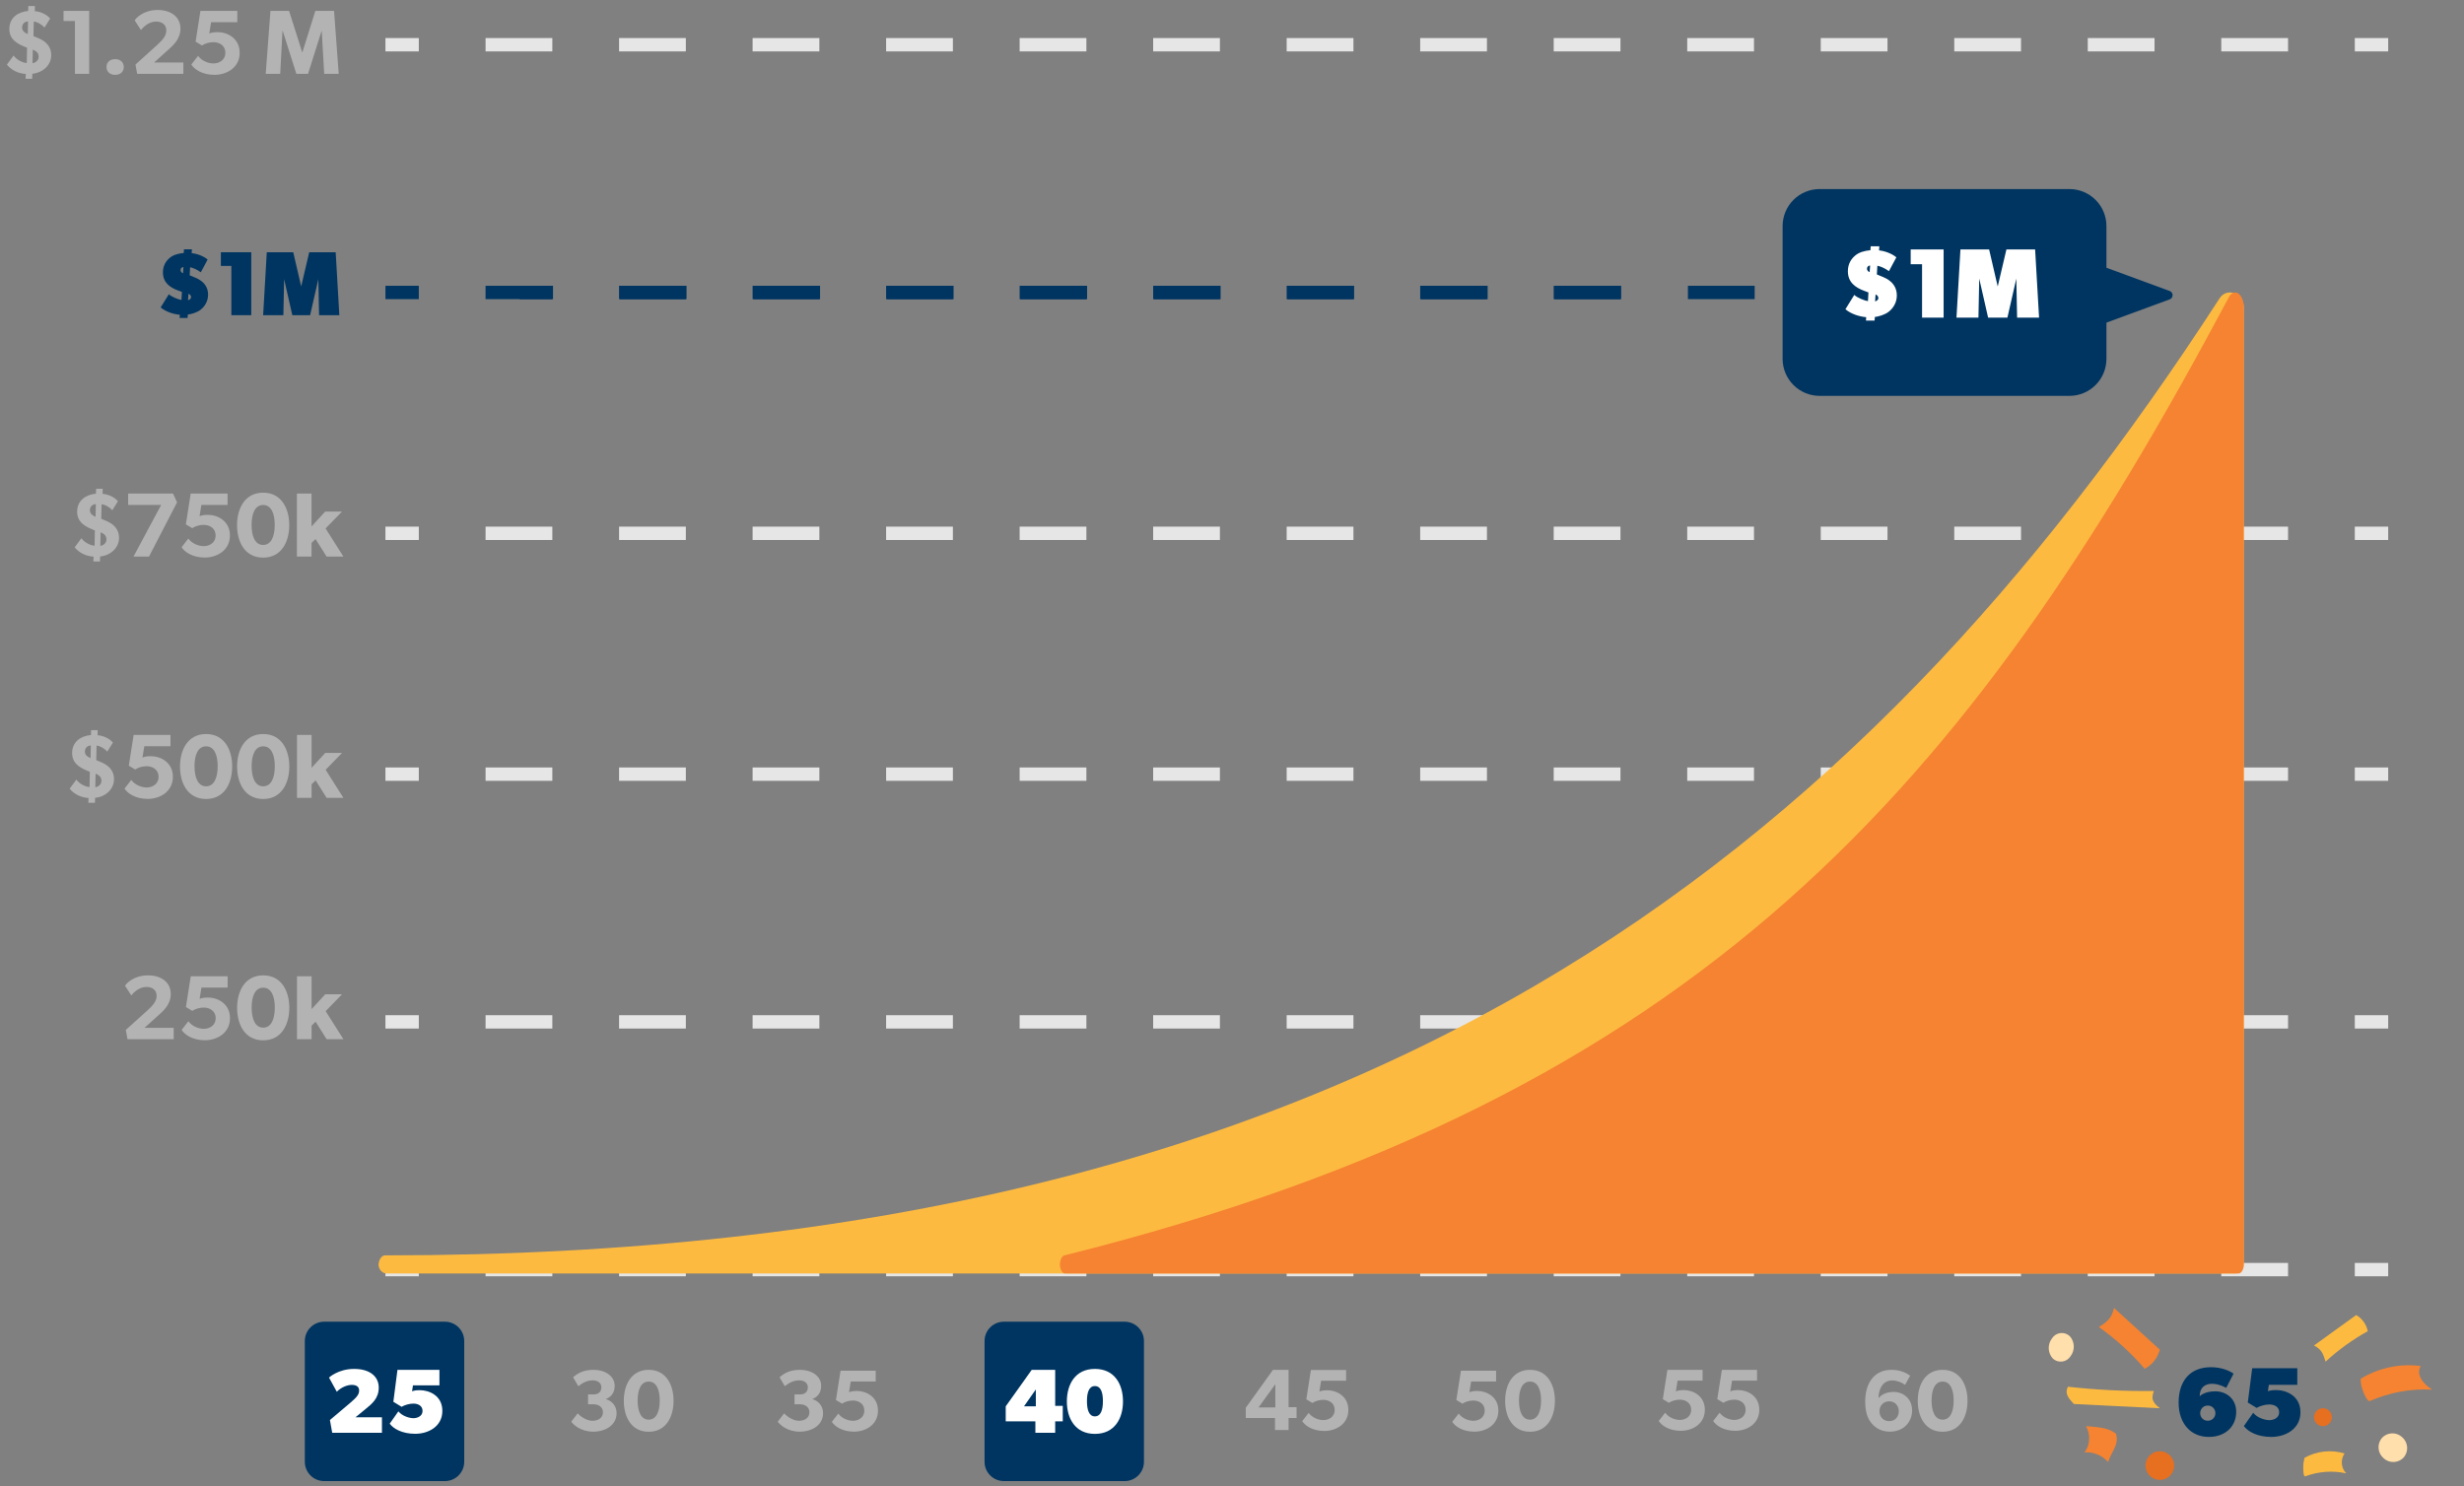 <svg width="358" height="216" viewBox="0 0 358 216" fill="none" xmlns="http://www.w3.org/2000/svg">
<rect x="0" y="0" width="358" height="216" fill="#808080" stroke="none"/>
<g clip-path="url(#clip0_1316_27239)">
<path d="M64.642 192.07H47.096C45.545 192.07 44.288 193.327 44.288 194.877V212.424C44.288 213.974 45.545 215.231 47.096 215.231H64.642C66.192 215.231 67.449 213.974 67.449 212.424V194.877C67.449 193.327 66.192 192.07 64.642 192.07Z" fill="#003561"/>
<path d="M163.4 192.07H145.854C144.304 192.07 143.047 193.327 143.047 194.877V212.424C143.047 213.974 144.304 215.231 145.854 215.231H163.4C164.951 215.231 166.208 213.974 166.208 212.424V194.877C166.208 193.327 164.951 192.07 163.4 192.07Z" fill="#003561"/>
<path fill-rule="evenodd" clip-rule="evenodd" d="M60.85 149.47H56V147.53H60.85V149.47ZM80.249 149.47H70.549V147.53H80.249V149.47ZM99.648 149.47H89.948V147.53H99.648V149.47ZM119.047 149.47H109.347V147.53H119.047V149.47ZM138.446 149.47H128.746V147.53H138.446V149.47ZM157.845 149.47H148.145V147.53H157.845V149.47ZM177.244 149.47H167.544V147.53H177.244V149.47ZM196.643 149.47H186.943V147.53H196.643V149.47ZM216.042 149.47H206.342V147.53H216.042V149.47ZM235.441 149.47H225.741V147.53H235.441V149.47ZM254.84 149.47H245.14V147.53H254.84V149.47ZM274.239 149.47H264.539V147.53H274.239V149.47ZM293.638 149.47H283.938V147.53H293.638V149.47ZM313.037 149.47H303.337V147.53H313.037V149.47ZM332.436 149.47H322.736V147.53H332.436V149.47ZM346.985 149.47H342.135V147.53H346.985V149.47Z" fill="#E6E6E6"/>
<path fill-rule="evenodd" clip-rule="evenodd" d="M60.85 185.47H56V183.53H60.85V185.47ZM80.249 185.47H70.549V183.53H80.249V185.47ZM99.648 185.47H89.948V183.53H99.648V185.47ZM119.047 185.47H109.347V183.53H119.047V185.47ZM138.446 185.47H128.746V183.53H138.446V185.47ZM157.845 185.47H148.145V183.53H157.845V185.47ZM177.244 185.47H167.544V183.53H177.244V185.47ZM196.643 185.47H186.943V183.53H196.643V185.47ZM216.042 185.47H206.342V183.53H216.042V185.47ZM235.441 185.47H225.741V183.53H235.441V185.47ZM254.84 185.47H245.14V183.53H254.84V185.47ZM274.239 185.47H264.539V183.53H274.239V185.47ZM293.638 185.47H283.938V183.53H293.638V185.47ZM313.037 185.47H303.337V183.53H313.037V185.47ZM332.436 185.47H322.736V183.53H332.436V185.47ZM346.985 185.47H342.135V183.53H346.985V185.47Z" fill="#E6E6E6"/>
<path fill-rule="evenodd" clip-rule="evenodd" d="M60.85 113.47H56V111.53H60.85V113.47ZM80.249 113.47H70.549V111.53H80.249V113.47ZM99.648 113.47H89.948V111.53H99.648V113.47ZM119.047 113.47H109.347V111.53H119.047V113.47ZM138.446 113.47H128.746V111.53H138.446V113.47ZM157.845 113.47H148.145V111.53H157.845V113.47ZM177.244 113.47H167.544V111.53H177.244V113.47ZM196.643 113.47H186.943V111.53H196.643V113.47ZM216.042 113.47H206.342V111.53H216.042V113.47ZM235.441 113.47H225.741V111.53H235.441V113.47ZM254.84 113.47H245.14V111.53H254.84V113.47ZM274.239 113.47H264.539V111.53H274.239V113.47ZM293.638 113.47H283.938V111.53H293.638V113.47ZM313.037 113.47H303.337V111.53H313.037V113.47ZM332.436 113.47H322.736V111.53H332.436V113.47ZM346.985 113.47H342.135V111.53H346.985V113.47Z" fill="#E6E6E6"/>
<path fill-rule="evenodd" clip-rule="evenodd" d="M60.85 78.471H56V76.53H60.85V78.471ZM80.249 78.471H70.549V76.53H80.249V78.471ZM99.648 78.471H89.948V76.53H99.648V78.471ZM119.047 78.471H109.347V76.53H119.047V78.471ZM138.446 78.471H128.746V76.53H138.446V78.471ZM157.845 78.471H148.145V76.53H157.845V78.471ZM177.244 78.471H167.544V76.53H177.244V78.471ZM196.643 78.471H186.943V76.53H196.643V78.471ZM216.042 78.471H206.342V76.53H216.042V78.471ZM235.441 78.471H225.741V76.53H235.441V78.471ZM254.84 78.471H245.14V76.53H254.84V78.471ZM274.239 78.471H264.539V76.53H274.239V78.471ZM293.638 78.471H283.938V76.53H293.638V78.471ZM313.037 78.471H303.337V76.53H313.037V78.471ZM332.436 78.471H322.736V76.53H332.436V78.471ZM346.985 78.471H342.135V76.53H346.985V78.471Z" fill="#E6E6E6"/>
<path fill-rule="evenodd" clip-rule="evenodd" d="M60.85 43.471H56V41.53H60.85V43.471ZM80.249 43.471H70.549V41.53H80.249V43.471ZM99.648 43.471H89.948V41.53H99.648V43.471ZM119.047 43.471H109.347V41.53H119.047V43.471ZM138.446 43.471H128.746V41.53H138.446V43.471ZM157.845 43.471H148.145V41.53H157.845V43.471ZM177.244 43.471H167.544V41.53H177.244V43.471ZM196.643 43.471H186.943V41.53H196.643V43.471ZM216.042 43.471H206.342V41.53H216.042V43.471ZM235.441 43.471H225.741V41.53H235.441V43.471Z" fill="#003561"/>
<path fill-rule="evenodd" clip-rule="evenodd" d="M80.35 43.471H75.5V41.53H80.35V43.471ZM99.749 43.471H90.049V41.53H99.749V43.471ZM119.148 43.471H109.448V41.53H119.148V43.471ZM138.547 43.471H128.847V41.53H138.547V43.471ZM157.946 43.471H148.246V41.53H157.946V43.471ZM177.345 43.471H167.645V41.53H177.345V43.471ZM196.744 43.471H187.044V41.53H196.744V43.471ZM216.143 43.471H206.443V41.53H216.143V43.471ZM235.542 43.471H225.842V41.53H235.542V43.471ZM254.941 43.471H245.241V41.53H254.941V43.471Z" fill="#003561"/>
<path fill-rule="evenodd" clip-rule="evenodd" d="M60.85 7.47H56V5.53H60.85V7.47ZM80.249 7.47H70.549V5.53H80.249V7.47ZM99.648 7.47H89.948V5.53H99.648V7.47ZM119.047 7.47H109.347V5.53H119.047V7.47ZM138.446 7.47H128.746V5.53H138.446V7.47ZM157.845 7.47H148.145V5.53H157.845V7.47ZM177.244 7.47H167.544V5.53H177.244V7.47ZM196.643 7.47H186.943V5.53H196.643V7.47ZM216.042 7.47H206.342V5.53H216.042V7.47ZM235.441 7.47H225.741V5.53H235.441V7.47ZM254.84 7.47H245.14V5.53H254.84V7.47ZM274.239 7.47H264.539V5.53H274.239V7.47ZM293.638 7.47H283.938V5.53H293.638V7.47ZM313.037 7.47H303.337V5.53H313.037V7.47ZM332.436 7.47H322.736V5.53H332.436V7.47ZM346.985 7.47H342.135V5.53H346.985V7.47Z" fill="#E6E6E6"/>
<path d="M55 183.741C55.03 183.357 55.157 183.006 55.352 182.761C55.548 182.517 55.797 182.398 56.049 182.429C198.14 182.429 269.787 124.658 322.497 43.342C323.56 41.702 326 42.621 326 44.694V183.741C326 184.471 325.468 185.063 324.812 185.063H56.188C55.532 185.063 55 184.471 55 183.741Z" fill="#FDBA40"/>
<path d="M55.493 208.213V205.959H51.648L53.106 204.765C54.008 204.023 55.029 203.241 55.029 201.649C55.029 200.058 53.769 198.931 51.449 198.931C49.129 198.931 47.803 200.191 47.803 200.191L48.93 202.246C49.593 201.583 50.455 201.252 51.117 201.252C51.78 201.252 52.178 201.517 52.178 202.047C52.178 202.578 51.953 202.962 50.919 203.837L47.935 206.356L48.267 208.213H55.493Z" fill="white"/>
<path d="M64.271 205.031C64.271 202.777 62.322 202.021 60.996 202.021C60.333 202.021 60.068 202.114 59.869 202.18L60.002 201.318H63.847V199.064H57.748L57.151 203.705L58.344 204.434C58.808 204.169 59.471 203.97 60.068 203.97C60.665 203.97 61.394 204.235 61.394 205.031C61.394 205.826 60.598 206.091 60.068 206.091C59.538 206.091 58.477 205.826 57.88 205.097L56.621 206.887C57.151 207.616 58.411 208.359 60.333 208.359C62.256 208.359 64.271 207.285 64.271 205.031Z" fill="white"/>
<path d="M30.235 42.821C30.235 41.76 29.678 40.898 28.419 40.368L27.557 40.01L27.623 38.843C28.021 38.909 28.644 39.175 29.174 39.572L30.169 37.716C29.638 37.252 28.644 36.854 27.848 36.788L27.888 36.231H26.735L26.695 36.761C25.899 36.828 25.13 37.053 24.64 37.491C24.136 37.915 23.672 38.578 23.672 39.572C23.672 41.044 24.64 41.76 25.899 42.224L26.43 42.423L26.363 43.59C25.992 43.55 24.931 43.152 24.534 42.754L23.34 44.677C24.136 45.34 25.263 45.671 26.125 45.738L26.098 46.202H27.252L27.291 45.711C27.756 45.671 28.657 45.406 29.148 45.008C29.652 44.611 30.235 43.881 30.235 42.821ZM26.655 38.816L26.589 39.705C26.43 39.639 26.231 39.506 26.231 39.241C26.231 38.976 26.43 38.816 26.655 38.816ZM27.756 43.192C27.756 43.417 27.517 43.59 27.318 43.616L27.384 42.688C27.649 42.821 27.756 42.953 27.756 43.192Z" fill="#003561"/>
<path d="M36.507 45.804V36.655H32.092V38.644H33.617V45.804H36.507Z" fill="#003561"/>
<path d="M49.302 45.804L48.772 36.655H44.926L43.76 41.627L42.606 36.655H38.761L38.231 45.804H41.174L41.28 40.567L42.474 45.804H45.059L46.252 40.567L46.358 45.804H49.302Z" fill="#003561"/>
<path d="M7.444 8.013C7.444 6.846 6.768 6.077 5.694 5.6L4.858 5.242L4.911 3.12C5.402 3.187 6.012 3.505 6.463 4.009L7.285 2.696C6.754 2.06 5.853 1.688 5.057 1.622L5.071 0.88H4.116L4.089 1.596C2.604 1.728 1.358 2.59 1.358 4.208C1.358 5.626 2.326 6.263 3.479 6.753L3.93 6.939L3.89 9.153C3.32 9.14 2.366 8.676 1.981 8.066L1 9.392C1.663 10.227 2.75 10.705 3.745 10.744L3.718 11.447H4.673L4.699 10.718C6.131 10.598 7.444 9.525 7.444 8.013ZM4.076 3.107L4.036 4.95L3.89 4.884C3.559 4.725 3.214 4.486 3.214 3.996C3.214 3.478 3.572 3.147 4.076 3.107ZM5.614 8.265C5.614 8.782 5.137 9.14 4.726 9.18L4.766 7.204L4.978 7.31C5.375 7.509 5.614 7.761 5.614 8.265Z" fill="#B3B3B3"/>
<path d="M12.959 10.731V1.582H9.234V3.054H10.891V10.731H12.959Z" fill="#B3B3B3"/>
<path d="M17.982 9.737C17.982 9.021 17.465 8.596 16.735 8.596C15.993 8.596 15.476 9.021 15.476 9.737C15.476 10.453 15.993 10.877 16.735 10.877C17.465 10.877 17.982 10.453 17.982 9.737Z" fill="#B3B3B3"/>
<path d="M26.642 10.731V9.074H22.399L24.295 7.363C25.024 6.714 26.218 5.759 26.218 4.155C26.218 2.55 24.958 1.45 22.89 1.45C20.821 1.45 19.694 2.683 19.575 2.961L20.477 4.367C20.98 3.73 21.776 3.134 22.691 3.134C23.593 3.134 24.163 3.637 24.163 4.42C24.163 5.202 23.645 5.799 22.784 6.581L19.681 9.379L19.933 10.731H26.642Z" fill="#B3B3B3"/>
<path d="M34.822 7.668C34.822 5.547 33.019 4.672 31.627 4.672C31.03 4.672 30.686 4.751 30.407 4.871L30.672 3.226H34.478V1.582H29.121L28.418 6.051L29.346 6.607C29.758 6.316 30.42 6.13 31.017 6.13C31.839 6.13 32.741 6.581 32.741 7.668C32.741 8.769 31.799 9.219 31.017 9.219C30.235 9.219 29.28 8.822 28.776 8.119L27.795 9.379C28.219 10.041 29.333 10.877 31.163 10.877C32.979 10.877 34.822 9.803 34.822 7.668Z" fill="#B3B3B3"/>
<path d="M49.212 10.731L48.535 1.582H45.817L43.935 7.602H43.908L41.999 1.582H39.294L38.605 10.731H40.713L41.044 4.499H41.084L43.059 10.731H44.757L46.719 4.499H46.745L47.103 10.731H49.212Z" fill="#B3B3B3"/>
<path d="M17.295 78.158C17.295 76.992 16.619 76.222 15.545 75.745L14.71 75.387L14.762 73.266C15.253 73.332 15.863 73.65 16.314 74.154L17.136 72.841C16.605 72.205 15.704 71.834 14.908 71.767L14.922 71.025H13.967L13.94 71.741C12.455 71.874 11.209 72.735 11.209 74.353C11.209 75.772 12.177 76.408 13.331 76.899L13.781 77.084L13.742 79.299C13.171 79.285 12.217 78.821 11.832 78.211L10.851 79.537C11.514 80.373 12.601 80.85 13.596 80.89L13.569 81.592H14.524L14.55 80.863C15.982 80.744 17.295 79.67 17.295 78.158ZM13.927 73.252L13.887 75.095L13.742 75.029C13.41 74.87 13.065 74.631 13.065 74.141C13.065 73.624 13.423 73.292 13.927 73.252ZM15.465 78.41C15.465 78.927 14.988 79.285 14.577 79.325L14.617 77.35L14.829 77.456C15.227 77.654 15.465 77.906 15.465 78.41Z" fill="#B3B3B3"/>
<path d="M25.724 73L25.14 71.728H18.617V73.372H23.417L19.399 80.876H21.653L25.724 73Z" fill="#B3B3B3"/>
<path d="M33.408 77.813C33.408 75.692 31.605 74.817 30.213 74.817C29.616 74.817 29.272 74.896 28.993 75.016L29.258 73.372H33.064V71.728H27.707L27.004 76.196L27.932 76.753C28.343 76.461 29.006 76.275 29.603 76.275C30.425 76.275 31.327 76.726 31.327 77.813C31.327 78.914 30.385 79.365 29.603 79.365C28.821 79.365 27.866 78.967 27.362 78.264L26.381 79.524C26.805 80.187 27.919 81.022 29.749 81.022C31.565 81.022 33.408 79.948 33.408 77.813Z" fill="#B3B3B3"/>
<path d="M42.027 76.315C42.027 73.902 40.9 71.595 38.234 71.595C35.569 71.595 34.442 73.902 34.442 76.315C34.442 78.728 35.556 81.035 38.234 81.035C40.9 81.035 42.027 78.728 42.027 76.315ZM39.918 76.275C39.918 77.92 39.414 79.192 38.234 79.192C37.054 79.192 36.551 77.92 36.551 76.275C36.551 74.631 37.054 73.385 38.234 73.385C39.414 73.385 39.918 74.631 39.918 76.275Z" fill="#B3B3B3"/>
<path d="M49.889 80.876L47.303 76.793L49.69 74.34H47.25L45.261 76.501V71.728H43.14V80.876H45.261V78.901L45.845 78.331L47.449 80.876H49.889Z" fill="#B3B3B3"/>
<path d="M16.566 113.231C16.566 112.064 15.89 111.295 14.816 110.818L13.98 110.46L14.034 108.338C14.524 108.405 15.134 108.723 15.585 109.227L16.407 107.914C15.877 107.278 14.975 106.906 14.179 106.84L14.193 106.098H13.238L13.211 106.814C11.726 106.946 10.48 107.808 10.48 109.426C10.48 110.844 11.448 111.481 12.601 111.971L13.052 112.157L13.012 114.371C12.442 114.358 11.488 113.894 11.103 113.284L10.122 114.61C10.785 115.445 11.872 115.923 12.867 115.962L12.84 116.665H13.795L13.821 115.936C15.253 115.817 16.566 114.743 16.566 113.231ZM13.198 108.325L13.158 110.168L13.012 110.102C12.681 109.943 12.336 109.704 12.336 109.214C12.336 108.696 12.694 108.365 13.198 108.325ZM14.736 113.483C14.736 114 14.259 114.358 13.848 114.398L13.888 112.422L14.1 112.528C14.498 112.727 14.736 112.979 14.736 113.483Z" fill="#B3B3B3"/>
<path d="M25.118 112.886C25.118 110.765 23.314 109.89 21.922 109.89C21.326 109.89 20.981 109.969 20.702 110.089L20.968 108.445H24.773V106.8H19.416L18.713 111.269L19.642 111.826C20.053 111.534 20.716 111.348 21.312 111.348C22.134 111.348 23.036 111.799 23.036 112.886C23.036 113.987 22.095 114.438 21.312 114.438C20.53 114.438 19.575 114.04 19.072 113.337L18.09 114.597C18.515 115.26 19.628 116.095 21.458 116.095C23.275 116.095 25.118 115.021 25.118 112.886Z" fill="#B3B3B3"/>
<path d="M33.736 111.388C33.736 108.975 32.609 106.668 29.944 106.668C27.279 106.668 26.152 108.975 26.152 111.388C26.152 113.801 27.265 116.108 29.944 116.108C32.609 116.108 33.736 113.801 33.736 111.388ZM31.628 111.348C31.628 112.992 31.124 114.265 29.944 114.265C28.764 114.265 28.26 112.992 28.26 111.348C28.26 109.704 28.764 108.458 29.944 108.458C31.124 108.458 31.628 109.704 31.628 111.348Z" fill="#B3B3B3"/>
<path d="M42.035 111.388C42.035 108.975 40.908 106.668 38.243 106.668C35.578 106.668 34.451 108.975 34.451 111.388C34.451 113.801 35.565 116.108 38.243 116.108C40.908 116.108 42.035 113.801 42.035 111.388ZM39.927 111.348C39.927 112.992 39.423 114.265 38.243 114.265C37.063 114.265 36.559 112.992 36.559 111.348C36.559 109.704 37.063 108.458 38.243 108.458C39.423 108.458 39.927 109.704 39.927 111.348Z" fill="#B3B3B3"/>
<path d="M49.898 115.949L47.312 111.865L49.699 109.412H47.26L45.271 111.574V106.8H43.149V115.949H45.271V113.974L45.854 113.403L47.458 115.949H49.898Z" fill="#B3B3B3"/>
<path d="M25.237 151.022V149.364H20.994L22.89 147.654C23.619 147.004 24.813 146.05 24.813 144.445C24.813 142.841 23.553 141.74 21.485 141.74C19.416 141.74 18.289 142.974 18.17 143.252L19.072 144.657C19.575 144.021 20.371 143.424 21.286 143.424C22.187 143.424 22.758 143.928 22.758 144.711C22.758 145.493 22.24 146.089 21.379 146.872L18.276 149.669L18.528 151.022H25.237Z" fill="#B3B3B3"/>
<path d="M33.417 147.959C33.417 145.838 31.614 144.962 30.222 144.962C29.625 144.962 29.281 145.042 29.002 145.161L29.267 143.517H33.073V141.873H27.716L27.013 146.341L27.941 146.898C28.352 146.607 29.015 146.421 29.612 146.421C30.434 146.421 31.336 146.872 31.336 147.959C31.336 149.059 30.394 149.51 29.612 149.51C28.83 149.51 27.875 149.112 27.371 148.41L26.39 149.669C26.814 150.332 27.928 151.168 29.758 151.168C31.574 151.168 33.417 150.094 33.417 147.959Z" fill="#B3B3B3"/>
<path d="M42.036 146.461C42.036 144.048 40.908 141.74 38.243 141.74C35.578 141.74 34.451 144.048 34.451 146.461C34.451 148.874 35.565 151.181 38.243 151.181C40.908 151.181 42.036 148.874 42.036 146.461ZM39.927 146.421C39.927 148.065 39.423 149.338 38.243 149.338C37.063 149.338 36.56 148.065 36.56 146.421C36.56 144.777 37.063 143.53 38.243 143.53C39.423 143.53 39.927 144.777 39.927 146.421Z" fill="#B3B3B3"/>
<path d="M49.898 151.022L47.312 146.938L49.699 144.485H47.259L45.27 146.646V141.873H43.149V151.022H45.27V149.046L45.854 148.476L47.458 151.022H49.898Z" fill="#B3B3B3"/>
<path d="M324.903 205.18C324.903 203.185 323.378 202.187 321.881 202.187C320.385 202.187 319.744 202.757 319.601 202.9C319.601 201.689 320.314 201.09 321.383 201.09C322.452 201.09 323.449 201.689 323.449 201.689L324.518 199.622C323.948 199.194 322.737 198.681 321.24 198.681C318.176 198.681 316.537 200.691 316.537 203.826C316.537 206.962 318.39 208.814 320.912 208.814C323.449 208.814 324.903 207.175 324.903 205.18ZM321.881 205.365C321.881 205.964 321.411 206.463 320.77 206.463C320.129 206.463 319.672 205.964 319.672 205.365C319.672 204.753 320.129 204.254 320.77 204.254C321.411 204.254 321.881 204.753 321.881 205.365Z" fill="#003561"/>
<path d="M334.238 205.237C334.238 202.814 332.143 202.002 330.718 202.002C330.006 202.002 329.72 202.102 329.507 202.173L329.649 201.247H333.782V198.824H327.226L326.585 203.812L327.868 204.596C328.367 204.311 329.079 204.097 329.72 204.097C330.362 204.097 331.146 204.382 331.146 205.237C331.146 206.092 330.291 206.377 329.72 206.377C329.15 206.377 328.01 206.092 327.369 205.308L326.015 207.232C326.585 208.016 327.939 208.814 330.006 208.814C332.072 208.814 334.238 207.66 334.238 205.237Z" fill="#003561"/>
<path d="M313.807 196.132C313.656 196.722 313.383 197.274 313.005 197.754C312.627 198.233 312.153 198.63 311.612 198.917C309.649 196.632 307.413 194.594 304.953 192.848C306.078 192.104 306.807 191.645 307.148 190.063L313.807 196.132Z" fill="#F58331"/>
<path d="M312.454 214.563C312.14 214.295 311.914 213.941 311.802 213.544C311.69 213.148 311.699 212.727 311.826 212.335C311.954 211.943 312.195 211.598 312.519 211.343C312.842 211.088 313.234 210.935 313.645 210.903C314.056 210.871 314.467 210.961 314.827 211.163C315.186 211.364 315.478 211.668 315.664 212.035C315.851 212.403 315.925 212.817 315.876 213.226C315.827 213.635 315.658 214.021 315.39 214.334C315.213 214.542 314.996 214.713 314.752 214.837C314.508 214.961 314.242 215.036 313.97 215.057C313.697 215.078 313.423 215.045 313.163 214.961C312.902 214.876 312.662 214.741 312.454 214.563Z" fill="#E66F20"/>
<path d="M298.253 197.42C297.892 197.022 297.684 196.509 297.664 195.972C297.644 195.435 297.814 194.908 298.144 194.484C298.278 194.276 298.456 194.1 298.665 193.968C298.874 193.837 299.11 193.753 299.356 193.722C299.601 193.691 299.85 193.715 300.086 193.791C300.321 193.868 300.537 193.995 300.717 194.164C301.078 194.563 301.287 195.075 301.306 195.612C301.326 196.149 301.156 196.676 300.825 197.1C300.692 197.308 300.515 197.484 300.305 197.616C300.096 197.748 299.86 197.832 299.615 197.863C299.369 197.893 299.12 197.869 298.885 197.793C298.649 197.717 298.434 197.589 298.253 197.42Z" fill="#FFDFAB"/>
<path d="M307.423 208.331C306.465 207.639 305.651 207.426 303.072 207.25C303.41 207.829 303.573 208.506 303.536 209.189C303.5 209.871 303.267 210.524 302.87 211.057C303.501 211.012 304.134 211.114 304.725 211.356C305.317 211.598 305.853 211.974 306.298 212.459C306.672 211.101 307.976 209.911 307.423 208.331Z" fill="#F58331"/>
<path d="M301.324 204.028C300.412 203.072 299.999 202.474 300.448 201.521C304.588 201.982 308.758 202.188 312.93 202.14C312.666 203.038 312.47 203.606 313.807 204.646L301.324 204.028Z" fill="#FDBA40"/>
<path d="M337.441 207.249C337.183 207.236 336.936 207.147 336.729 206.994C336.522 206.84 336.365 206.629 336.279 206.386C336.192 206.143 336.18 205.881 336.242 205.631C336.305 205.381 336.441 205.155 336.632 204.983C336.823 204.81 337.061 204.698 337.316 204.66C337.57 204.623 337.831 204.662 338.063 204.772C338.296 204.882 338.491 205.059 338.623 205.28C338.755 205.502 338.819 205.757 338.806 206.014C338.788 206.359 338.635 206.683 338.379 206.914C338.123 207.146 337.785 207.266 337.441 207.249Z" fill="#E66F20"/>
<path d="M349.015 208.85C349.436 209.219 349.695 209.729 349.738 210.276C349.782 210.824 349.606 211.366 349.247 211.792C349.066 211.992 348.844 212.154 348.596 212.269C348.347 212.383 348.077 212.447 347.802 212.457C347.527 212.468 347.253 212.424 346.996 212.328C346.739 212.233 346.505 212.088 346.308 211.902C345.886 211.533 345.628 211.022 345.585 210.475C345.541 209.928 345.717 209.385 346.076 208.959C346.257 208.759 346.479 208.597 346.728 208.483C346.976 208.368 347.246 208.304 347.521 208.294C347.796 208.283 348.071 208.327 348.328 208.423C348.584 208.519 348.818 208.664 349.015 208.85Z" fill="#FFDFAB"/>
<path d="M342.975 200.365C342.991 200.691 343.024 201.016 343.072 201.338C343.304 202.266 343.936 203.79 344.349 203.586C347.219 202.336 350.303 201.775 353.391 201.943C352.067 201.155 350.975 199.727 351.716 198.51C348.695 198.113 345.635 198.763 342.974 200.365" fill="#F58331"/>
<path d="M334.832 211.843C334.765 212.126 334.71 212.381 334.671 212.624C334.6 213.385 334.641 214.656 334.943 214.534C336.853 213.825 338.908 213.677 340.891 214.106C340.525 213.739 340.298 213.242 340.253 212.711C340.207 212.179 340.347 211.647 340.644 211.216C338.703 210.631 336.623 210.855 334.832 211.843Z" fill="#FDBA40"/>
<path d="M342.334 191.104C342.763 191.347 343.135 191.682 343.425 192.087C343.715 192.491 343.917 192.956 344.016 193.448C341.811 194.673 339.753 196.158 337.885 197.875C337.552 196.8 337.354 196.108 336.203 195.531L342.334 191.104Z" fill="#FDBA40"/>
<path d="M154.411 206.555V204.301H153.31V199.064H149.903L146.124 204.368V206.555H150.433V208.213H153.31V206.555H154.411ZM150.5 204.368H148.776L150.5 201.915V204.368Z" fill="white"/>
<path d="M163.162 203.652C163.162 201.199 161.969 198.931 159.079 198.931C156.201 198.931 155.008 201.199 155.008 203.652C155.008 206.105 156.201 208.372 159.079 208.372C161.969 208.372 163.162 206.105 163.162 203.652ZM160.245 203.612C160.245 204.805 159.98 205.826 159.079 205.826C158.19 205.826 157.925 204.805 157.925 203.612C157.925 202.419 158.19 201.424 159.079 201.424C159.98 201.424 160.245 202.419 160.245 203.612Z" fill="white"/>
<path d="M154 183.741C154 183.423 154.067 183.115 154.189 182.874C154.312 182.633 154.481 182.475 154.666 182.428C247.128 159.361 285.961 114.31 323.777 43.299C323.939 42.953 324.161 42.702 324.411 42.581C324.661 42.46 324.927 42.475 325.172 42.624C325.417 42.773 325.629 43.048 325.777 43.412C325.925 43.776 326.003 44.209 326 44.652V183.741C326.003 184.087 325.925 184.42 325.784 184.668C325.642 184.916 325.449 185.058 325.246 185.063H154.754C154.551 185.058 154.358 184.916 154.216 184.668C154.075 184.42 153.997 184.087 154 183.741Z" fill="#F58331"/>
<path d="M188.382 206.066V204.486H187.219V199.063H184.957L181 204.574V206.066H185.247V207.81H187.219V206.066H188.382ZM185.298 204.524H182.858L185.298 201.149V204.524Z" fill="#B3B3B3"/>
<path d="M195.903 204.89C195.903 202.868 194.184 202.034 192.857 202.034C192.288 202.034 191.959 202.109 191.694 202.223L191.946 200.656H195.574V199.088H190.467L189.798 203.348L190.682 203.879C191.074 203.601 191.706 203.424 192.275 203.424C193.059 203.424 193.918 203.854 193.918 204.89C193.918 205.939 193.021 206.369 192.275 206.369C191.529 206.369 190.619 205.99 190.139 205.32L189.203 206.521C189.608 207.153 190.67 207.949 192.414 207.949C194.146 207.949 195.903 206.925 195.903 204.89Z" fill="#B3B3B3"/>
<path d="M119.586 205.358C119.586 204.22 118.789 203.525 118.056 203.336V203.298C118.638 203.057 119.308 202.552 119.308 201.389C119.308 199.923 117.854 199.063 116.274 199.063C114.681 199.063 113.872 199.619 113.265 200.15L114.024 201.439C114.732 200.871 115.414 200.592 116.11 200.592C116.805 200.592 117.374 200.934 117.374 201.616C117.374 202.299 116.893 202.64 116.211 202.64H115.44V204.069H116.211C116.994 204.069 117.601 204.473 117.601 205.244C117.601 206.028 116.931 206.47 116.072 206.47C115.225 206.47 114.289 205.813 113.935 205.383L113 206.597C113.303 207.039 114.378 208.05 116.185 208.05C117.98 208.05 119.586 207.102 119.586 205.358Z" fill="#B3B3B3"/>
<path d="M127.562 204.991C127.562 202.969 125.843 202.135 124.515 202.135C123.946 202.135 123.618 202.21 123.352 202.324L123.605 200.757H127.233V199.189H122.126L121.456 203.449L122.341 203.98C122.733 203.702 123.365 203.525 123.934 203.525C124.718 203.525 125.577 203.955 125.577 204.991C125.577 206.041 124.68 206.47 123.934 206.47C123.188 206.47 122.278 206.091 121.798 205.421L120.862 206.622C121.267 207.254 122.328 208.05 124.073 208.05C125.805 208.05 127.562 207.027 127.562 204.991Z" fill="#B3B3B3"/>
<path d="M247.7 204.865C247.7 202.843 245.98 202.008 244.653 202.008C244.084 202.008 243.756 202.084 243.49 202.198L243.743 200.63H247.371V199.063H242.264L241.594 203.323L242.479 203.854C242.871 203.576 243.503 203.399 244.072 203.399C244.855 203.399 245.715 203.828 245.715 204.865C245.715 205.914 244.817 206.344 244.072 206.344C243.326 206.344 242.416 205.965 241.935 205.295L241 206.496C241.404 207.128 242.466 207.924 244.211 207.924C245.942 207.924 247.7 206.9 247.7 204.865Z" fill="#B3B3B3"/>
<path d="M255.612 204.865C255.612 202.843 253.893 202.008 252.566 202.008C251.997 202.008 251.668 202.084 251.403 202.198L251.656 200.63H255.284V199.063H250.177L249.507 203.323L250.392 203.854C250.784 203.576 251.416 203.399 251.984 203.399C252.768 203.399 253.628 203.828 253.628 204.865C253.628 205.914 252.73 206.344 251.984 206.344C251.239 206.344 250.328 205.965 249.848 205.295L248.913 206.496C249.317 207.128 250.379 207.924 252.123 207.924C253.855 207.924 255.612 206.9 255.612 204.865Z" fill="#B3B3B3"/>
<path d="M277.813 204.941C277.813 203.222 276.486 202.274 275.133 202.274C273.781 202.274 273.174 202.906 272.934 203.171C272.934 201.92 273.503 200.605 274.919 200.605C275.626 200.605 276.372 200.921 276.789 201.25L277.535 199.91C276.903 199.467 276.018 199.063 274.83 199.063C272.138 199.063 271 201.212 271 203.664C271 205.067 271.316 205.99 271.746 206.597C272.201 207.254 273.086 208.05 274.552 208.05C276.587 208.05 277.813 206.66 277.813 204.941ZM275.879 205.08C275.879 205.851 275.374 206.521 274.489 206.521C273.591 206.521 273.073 205.851 273.073 205.08C273.073 204.321 273.591 203.639 274.489 203.639C275.374 203.639 275.879 204.321 275.879 205.08Z" fill="#B3B3B3"/>
<path d="M285.865 203.563C285.865 201.262 284.791 199.063 282.25 199.063C279.709 199.063 278.635 201.262 278.635 203.563C278.635 205.864 279.696 208.063 282.25 208.063C284.791 208.063 285.865 205.864 285.865 203.563ZM283.855 203.525C283.855 205.093 283.375 206.306 282.25 206.306C281.125 206.306 280.644 205.093 280.644 203.525C280.644 201.958 281.125 200.769 282.25 200.769C283.375 200.769 283.855 201.958 283.855 203.525Z" fill="#B3B3B3"/>
<path d="M217.7 204.991C217.7 202.969 215.98 202.135 214.653 202.135C214.084 202.135 213.756 202.21 213.49 202.324L213.743 200.757H217.371V199.189H212.264L211.594 203.449L212.479 203.98C212.871 203.702 213.503 203.525 214.072 203.525C214.855 203.525 215.715 203.955 215.715 204.991C215.715 206.041 214.817 206.47 214.072 206.47C213.326 206.47 212.416 206.091 211.935 205.421L211 206.622C211.404 207.254 212.466 208.05 214.211 208.05C215.942 208.05 217.7 207.027 217.7 204.991Z" fill="#B3B3B3"/>
<path d="M225.916 203.563C225.916 201.262 224.841 199.063 222.3 199.063C219.76 199.063 218.685 201.262 218.685 203.563C218.685 205.864 219.747 208.063 222.3 208.063C224.841 208.063 225.916 205.864 225.916 203.563ZM223.906 203.525C223.906 205.093 223.425 206.306 222.3 206.306C221.175 206.306 220.695 205.093 220.695 203.525C220.695 201.958 221.175 200.769 222.3 200.769C223.425 200.769 223.906 201.958 223.906 203.525Z" fill="#B3B3B3"/>
<path d="M89.586 205.358C89.586 204.22 88.789 203.525 88.056 203.336V203.298C88.638 203.057 89.308 202.552 89.308 201.389C89.308 199.923 87.854 199.063 86.274 199.063C84.681 199.063 83.872 199.619 83.266 200.15L84.024 201.439C84.732 200.871 85.414 200.592 86.11 200.592C86.805 200.592 87.374 200.934 87.374 201.616C87.374 202.299 86.893 202.64 86.211 202.64H85.44V204.069H86.211C86.994 204.069 87.601 204.473 87.601 205.244C87.601 206.028 86.931 206.47 86.072 206.47C85.225 206.47 84.289 205.813 83.935 205.383L83 206.597C83.303 207.039 84.378 208.05 86.185 208.05C87.98 208.05 89.586 207.102 89.586 205.358Z" fill="#B3B3B3"/>
<path d="M97.865 203.563C97.865 201.262 96.79 199.063 94.25 199.063C91.709 199.063 90.635 201.262 90.635 203.563C90.635 205.864 91.696 208.063 94.25 208.063C96.79 208.063 97.865 205.864 97.865 203.563ZM95.855 203.525C95.855 205.093 95.375 206.306 94.25 206.306C93.125 206.306 92.644 205.093 92.644 203.525C92.644 201.958 93.125 200.769 94.25 200.769C95.375 200.769 95.855 201.958 95.855 203.525Z" fill="#B3B3B3"/>
<path fill-rule="evenodd" clip-rule="evenodd" d="M260.575 29.048C261.579 28.043 262.94 27.477 264.36 27.473L300.688 27.473C302.108 27.477 303.469 28.044 304.474 29.048C305.478 30.052 306.044 31.413 306.048 32.834V38.909L315.157 42.259C315.301 42.293 315.429 42.374 315.52 42.49C315.612 42.606 315.662 42.749 315.662 42.897C315.662 43.044 315.612 43.188 315.52 43.304C315.429 43.419 315.301 43.501 315.157 43.534L306.048 46.884V52.167C306.044 53.587 305.478 54.948 304.473 55.952C303.469 56.956 302.108 57.523 300.688 57.527H264.36C262.94 57.523 261.579 56.957 260.575 55.952C259.57 54.948 259.004 53.587 259 52.167V32.833C259.004 31.413 259.57 30.052 260.575 29.048Z" fill="#003561"/>
<path d="M275.595 42.928C275.595 41.778 274.992 40.844 273.627 40.27L272.693 39.882L272.765 38.617C273.196 38.689 273.871 38.976 274.446 39.407L275.524 37.395C274.949 36.893 273.871 36.462 273.009 36.39L273.052 35.786H271.802L271.759 36.361C270.896 36.433 270.063 36.677 269.531 37.151C268.985 37.611 268.482 38.33 268.482 39.407C268.482 41.002 269.531 41.778 270.896 42.281L271.471 42.497L271.399 43.761C270.997 43.718 269.847 43.287 269.416 42.856L268.123 44.94C268.985 45.658 270.207 46.017 271.141 46.089L271.112 46.592H272.362L272.405 46.06C272.908 46.017 273.885 45.73 274.417 45.299C274.963 44.868 275.595 44.078 275.595 42.928ZM271.716 38.588L271.644 39.551C271.471 39.479 271.256 39.336 271.256 39.048C271.256 38.761 271.471 38.588 271.716 38.588ZM272.908 43.33C272.908 43.575 272.65 43.761 272.434 43.79L272.506 42.784C272.793 42.928 272.908 43.072 272.908 43.33ZM282.393 46.161V36.246H277.608V38.401H279.26V46.161H282.393ZM296.26 46.161L295.685 36.246H291.518L290.253 41.635L289.003 36.246H284.836L284.261 46.161H287.451L287.566 40.485L288.859 46.161H291.661L292.955 40.485L293.07 46.161H296.26Z" fill="white"/>
</g>
<defs>
<clipPath id="clip0_1316_27239">
<rect width="357" height="215" fill="white" transform="translate(0.5 0.5)"/>
</clipPath>
</defs>
</svg>
